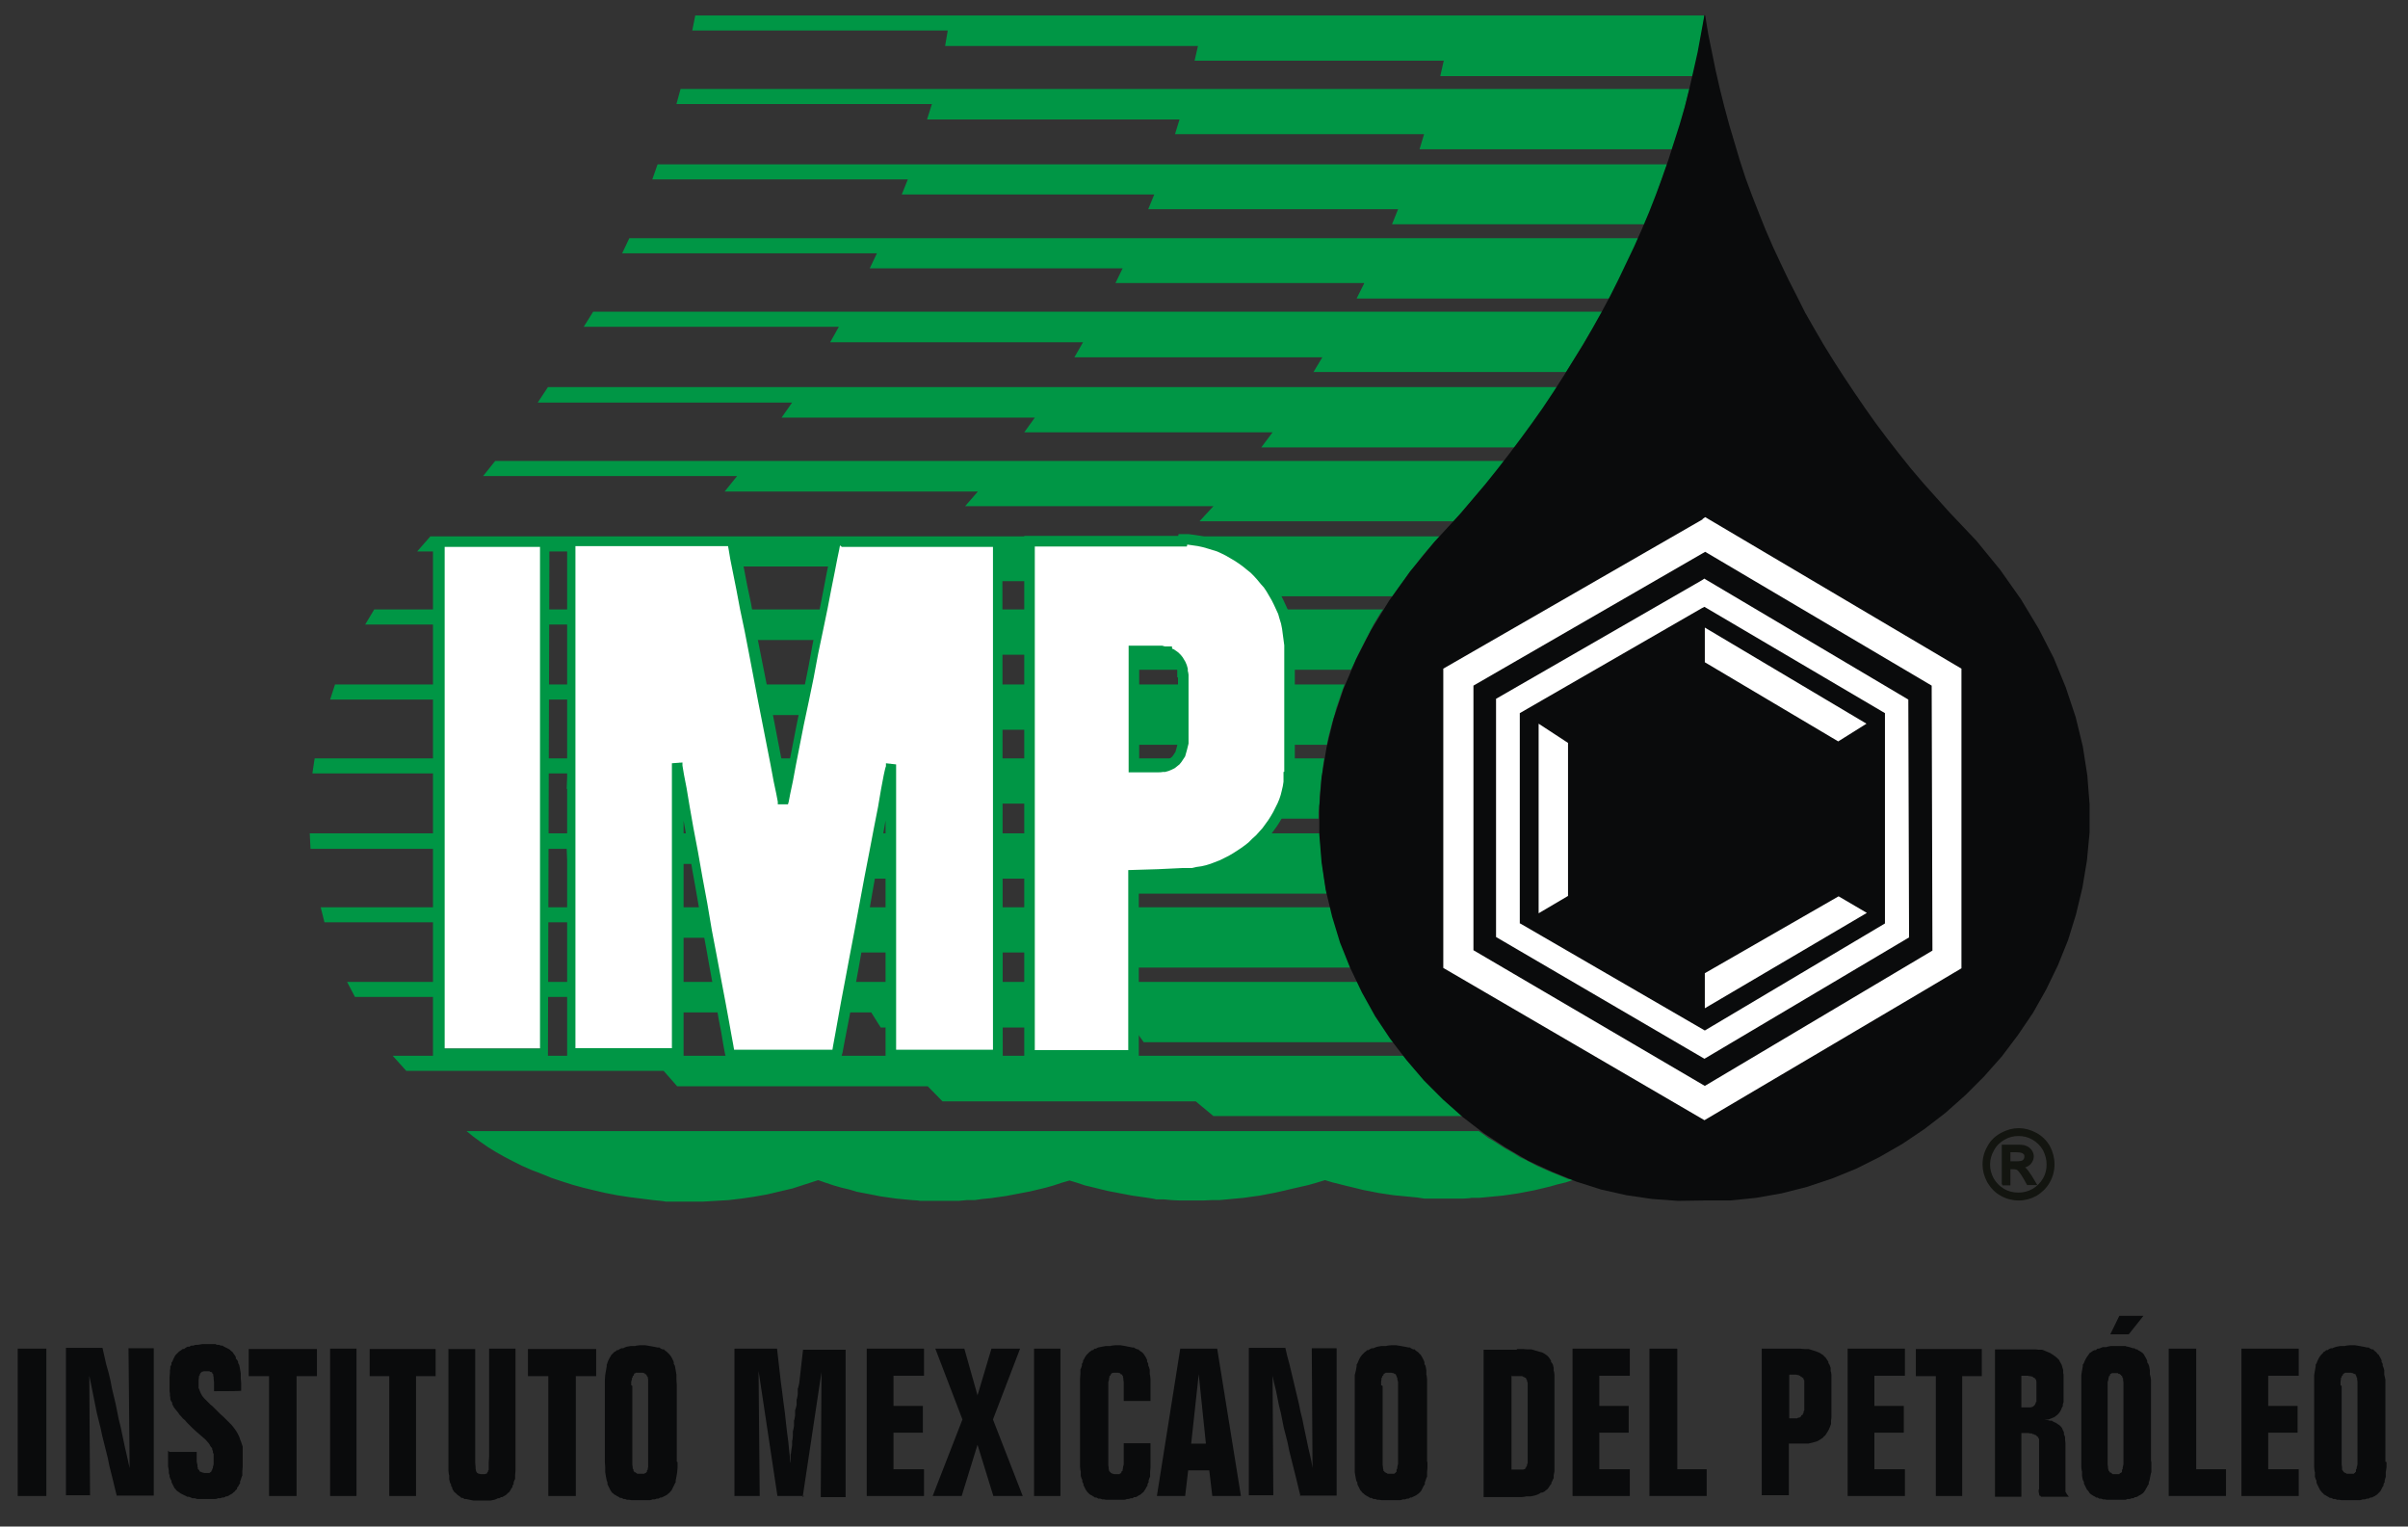 <?xml version="1.0" encoding="UTF-8"?>
<svg id="svg78" xmlns="http://www.w3.org/2000/svg" xmlns:svg="http://www.w3.org/2000/svg" xmlns:sodipodi="http://sodipodi.sourceforge.net/DTD/sodipodi-0.dtd" xmlns:inkscape="http://www.inkscape.org/namespaces/inkscape" version="1.1" viewBox="0 0 639 405">
  <rect x="0" y="0" width="639" height="405" fill="#333333" stroke="none"/>
  <!-- Generator: Adobe Illustrator 29.0.1, SVG Export Plug-In . SVG Version: 2.1.0 Build 192)  -->
  <defs>
    <style>
      .st0 {
        stroke: #009645;
        stroke-width: 2.8px;
      }

      .st0, .st1 {
        fill: #fff;
      }

      .st0, .st1, .st2, .st3, .st4 {
        fill-rule: evenodd;
      }

      .st2 {
        fill: #0a0b0c;
      }

      .st3 {
        fill: #009645;
      }

      .st4 {
        fill: #131510;
        stroke: #131510;
        stroke-width: .6px;
      }
    </style>
  </defs>
  <sodipodi:namedview id="namedview80" bordercolor="#000000" borderopacity="0.25" inkscape:deskcolor="#d1d1d1" inkscape:document-units="pt" inkscape:pagecheckerboard="0" inkscape:pageopacity="0.0" inkscape:showpageshadow="2" pagecolor="#ffffff"/>
  <path id="path2" class="st2" d="M474.5,389.9h0l-.2-.6h-.2v.6s.5,0,.5,0Z"/>
  <path id="path4" class="st2" d="M4.7,396.9h7.6v-39.1h-7.6v39.1Z"/>
  <path id="path6" class="st2" d="M31,396.9l-.5-2-.5-2.1-.5-2-.5-2-.4-2-.5-2-.5-2-.5-2-.4-1.9-.5-2-.5-2-.4-2-.4-2-.4-2-.4-2-.4-1.9.2,31.7h-6.4v-39.1h9.7l.5,2.2.5,2.2.6,2.1.5,2.1.4,2.1.5,2.1.5,2.1.4,2,.4,2,.5,2,.4,1.9.4,1.9.4,1.9.4,1.7.4,1.8.4,1.8-.3-31.8h6.7v39.1h-9.9Z"/>
  <path id="path8" class="st2" d="M45,385.2h7.2v.8c0,0,0,.4,0,.4v1.4c0,0,.2.9.2.9v.4s.1.3.1.3v.3c0,0,.2.2.2.2l.2.2v.2c0,0,.3.2.3.2h.2c0,0,.3.2.3.2h.2c0,0,.3.1.3.1h.9s.3,0,.3,0h.2c0,0,.2-.2.2-.2h.1c0,0,.2-.2.2-.2v-.2c.1,0,.2-.2.2-.2v-.2c0,0,.2-.3.2-.3v-.3c0,0,.2-.7.2-.7v-.8s0-1.1,0-1.1v-.9c-.1,0-.2-.4-.2-.4v-.4c-.1,0-.2-.4-.2-.4v-.3c0,0-.3-.3-.3-.3l-.2-.3-.2-.4-.3-.4-.7-.8-.9-.8-1.4-1.2-1.1-1-.9-.9-.7-.7-.5-.6-.6-.5-.4-.5-.4-.4-.5-.7-.4-.5-.4-.5-.3-.4-.2-.4-.2-.4v-.4c-.1,0-.3-.4-.3-.4l-.2-.4v-.5c0,0-.1-.5-.1-.5v-.6c0,0-.1-.6-.1-.6v-1.5s0-.9,0-.9v-1.3s.1-1.2.1-1.2v-.6c0,0,.1-.6.1-.6v-.5c.1,0,.3-.5.3-.5v-.5c.1,0,.3-.4.3-.4l.2-.5.2-.4.2-.4.2-.3.3-.3.3-.3.3-.3.3-.2.3-.2.4-.3h.4c0-.1.5-.4.5-.4l.4-.2h.5c0-.1.5-.3.5-.3h.5c0,0,.6-.2.6-.2h.6c0,0,1.2-.2,1.2-.2h1.3s1.1,0,1.1,0h1.1c0,.1.5.2.5.2h.5c0,.1.5.2.5.2h.4c0,.1.4.3.4.3l.4.2.4.2.4.2.3.2.3.3.4.3.2.3.2.3.3.4.2.4v.4c.1,0,.4.4.4.4l.2.4v.4c.1,0,.3.5.3.5l.2,1,.2,1.2v1.2c0,0,.1,1.3.1,1.3v.8s0,.6,0,.6v.6s0,.1,0,.1h0c0,.1-7.2.1-7.2.1v-2.4s-.1-.9-.1-.9v-.4s-.1-.4-.1-.4v-.3s-.1-.2-.1-.2l-.2-.2v-.2c-.1,0-.3-.1-.3-.1h-.2c0,0-.2-.2-.2-.2h-.2c0,0-.2,0-.2,0h-.3s-.3,0-.3,0h-.5c0,0-.3.1-.3.1h-.2c0,.1-.2.2-.2.2l-.2.2h0c0,0-.2.4-.2.4v.2c0,0-.2.2-.2.2v.3s-.1.7-.1.7v.8s0,.7,0,.7v.7c.1,0,.3.7.3.7l.3.7.4.7.5.6.6.6.7.7.4.4.4.3,1.1,1.1,1,1,1,.9.8.8.7.7.6.6.4.5.3.4.5.7.4.7.3.6.2.5.2.6.2.5.2.6.2.6v.4s0,.8,0,.8v.6s0,.6,0,.6v2.9s-.1,1.3-.1,1.3v1.1c-.1,0-.4,1.1-.4,1.1l-.2.5v.5c-.1,0-.3.4-.3.4l-.2.4-.3.3v.4c-.1,0-.4.3-.4.3l-.2.3-.3.2-.3.3-.3.2-.4.2-.3.2-.4.2h-.4c0,.1-.5.3-.5.3h-.5c0,.1-.5.2-.5.2h-.6c0,.1-.6.2-.6.2h-1.2c0,0-1.3,0-1.3,0h-2.4c0,0-.6-.2-.6-.2h-.6c0,0-.5-.2-.5-.2l-.5-.2h-.5c0-.1-.5-.3-.5-.3l-.4-.2-.4-.2-.4-.2-.4-.3-.3-.2-.4-.3-.2-.3-.3-.3-.2-.4-.2-.4-.2-.4-.2-.4v-.4c-.1,0-.3-.5-.3-.5l-.2-.5v-.5c-.1,0-.2-.5-.2-.5v-.6c0,0-.2-1.2-.2-1.2v-1.3s0-.4,0-.4v-1s0-.7,0-.7v-.4s0-.3,0-.3Z"/>
  <path id="path10" class="st2" d="M71.4,396.9v-31.8h-5.4v-7.2h18.1v7.2h-5.4v31.8h-7.3Z"/>
  <path id="path12" class="st2" d="M87.6,396.9h7v-39.1h-7v39.1Z"/>
  <path id="path14" class="st2" d="M103.3,396.9v-31.8h-5.2v-7.2h17.5v7.2h-5.2v31.8h-7.1Z"/>
  <path id="path16" class="st2" d="M119.1,357.9h7v30.1s.1,1.2.1,1.2v.4s.1.4.1.4v.2c0,0,.1.3.1.3h.1c0,.1.1.3.1.3h.2c0,.1.2.2.2.2h.2c0,0,.3.1.3.1h.2s.3,0,.3,0h.2s.2,0,.2,0h.3s.2-.1.2-.1h.2c0,0,.2-.2.2-.2v-.2c.1,0,.2-.1.2-.1v-.3c.1,0,.2-.3.2-.3v-.4s0-.5,0-.5v-1.1c0,0,.1-1.4.1-1.4v-28.7h7v32.4s-.1,1.2-.1,1.2v1c-.1,0-.4.9-.4.9v.5c-.1,0-.3.4-.3.4v.4c-.1,0-.3.3-.3.3l-.2.4-.2.3-.2.3-.3.2-.2.2-.3.3-.3.2-.4.2-.3.2h-.4c0,.1-.4.3-.4.3h-.4c0,.1-.9.4-.9.4l-1,.2h-1.1s-1.1,0-1.1,0h-2.4s-1-.2-1-.2l-.9-.2h-.5c0-.1-.4-.3-.4-.3h-.4c0-.1-.4-.4-.4-.4l-.3-.2-.3-.2-.3-.3-.2-.2-.3-.2-.2-.3-.2-.3-.2-.4v-.3c-.1,0-.3-.4-.3-.4v-.4c-.1,0-.3-.5-.3-.5l-.2-.9v-1c-.1,0-.2-1.2-.2-1.2v-32.4Z"/>
  <path id="path18" class="st2" d="M145.5,396.9v-31.8h-5.4v-7.2h18.1v7.2h-5.4v31.8h-7.3Z"/>
  <path id="path20" class="st2" d="M179.8,387.9v1.4s-.1,1.3-.1,1.3l-.2,1.2-.2,1v.5c-.1,0-.3.5-.3.5l-.2.4-.2.4-.2.4-.2.4-.3.3-.2.3-.3.2-.3.3-.3.2-.4.2-.4.2-.4.2h-.4c0,.1-.5.3-.5.3h-.5c0,.1-.5.2-.5.2h-.6c0,.1-.6.2-.6.2h-1.2c0,0-1.3,0-1.3,0h-2.5c0,0-.6-.1-.6-.1h-.6c0-.1-.5-.2-.5-.2h-.4c0-.1-.5-.3-.5-.3h-.4c0-.1-.4-.3-.4-.3l-.4-.2-.3-.2-.4-.2-.3-.3-.3-.2-.2-.3-.2-.3-.2-.4-.2-.4-.2-.4-.2-.4v-.5c0,0-.2-.5-.2-.5l-.2-1-.2-1.2v-1.3c0,0-.1-1.4-.1-1.4v-21.8s.1-1.3.1-1.3l.2-1.2.2-1.1v-.5c.1,0,.2-.5.2-.5l.2-.5.2-.4.2-.4.2-.3.2-.4.2-.2.3-.3.3-.3.4-.2.3-.3h.4c0-.1.4-.3.4-.3l.4-.2h.5c0-.1.9-.4.9-.4l1.1-.2h1.2c0-.1,1.3-.2,1.3-.2h1.3s1.2.2,1.2.2l1.1.2,1,.2h.5c0,.1.4.3.4.3l.4.2h.4c0,.1.4.4.4.4l.3.2.3.3.3.3.2.2.3.4.2.3.2.4.2.4.2.5v.5c.1,0,.3.5.3.5l.2,1.1.2,1.2v1.3c0,0,.1,1.4.1,1.4v20.4ZM167.8,367.7v20.9s.1.7.1.7v.3c0,0,.2.3.2.3v.3c0,0,.2.2.2.2v.2c.1,0,.3,0,.3,0l.2.2h.1c0,0,.2.2.2.2h.2s.3,0,.3,0h.9s.3,0,.3,0h.2c0,0,.2-.2.2-.2h.2c0-.1.2-.3.2-.3h.1c0-.1,0-.4,0-.4l.2-.2v-.3s.1-.4.1-.4v-.8c0,0,0-1.1,0-1.1v-21.4c0,0-.1-.4-.1-.4v-.2c0,0-.3-.3-.3-.3v-.2c0,0-.2-.2-.2-.2h-.2c0-.1-.2-.3-.2-.3h-.2c0,0-.2-.1-.2-.1h-.3c0,0-.2,0-.2,0h-.3s-.3,0-.3,0h-.3s-.3,0-.3,0h-.2s-.2.2-.2.2h-.2c0,.1-.1.3-.1.3v.2c-.1,0-.3.2-.3.2v.3c0,0-.2.2-.2.2v.3c0,0-.2.7-.2.7v.9Z"/>
  <path id="path22" class="st2" d="M213.4,396.9h-7.1l-5-33.2.3,33.2h-6.7v-39.1h11.3l1,8.8.3,2.2.4,3.2.4,3,.3,2.8.3,2.5.3,2.3.2,2.1.2,1.8v1.6c.1,0,.2-1.1.2-1.1v-1.1c.1,0,.2-1.2.2-1.2l.2-1.2v-1.2c.1,0,.2-1.3.2-1.3v-1.3c.1,0,.3-1.4.3-1.4v-1.4c.1,0,.3-1.4.3-1.4v-1.4c.1,0,.4-1.4.4-1.4v-1.4c.1,0,.3-1.4.3-1.4v-1.5c.1,0,.4-1.5.4-1.5l1-8.8h11.3v39.1h-6.6l.2-33.2-5,33.2Z"/>
  <path id="path24" class="st2" d="M245.2,357.9v7.1h-8.1v8h7.8v7.1h-7.8v9.7h8.1v7.1h-15.2v-39.1h15.2Z"/>
  <path id="path26" class="st2" d="M247.5,396.9l7.9-20.3-7.2-18.8h7.7l3.5,12.4,3.7-12.4h7.6l-7.2,18.8,7.9,20.3h-7.8l-4.2-13.6-4.2,13.6h-7.7Z"/>
  <path id="path28" class="st2" d="M274.4,396.9h7v-39.1h-7v39.1Z"/>
  <path id="path30" class="st2" d="M305.3,387.9v1.4s-.1,1.3-.1,1.3v1.2c-.1,0-.4,1-.4,1v.5c-.1,0-.3.5-.3.5v.4c-.1,0-.3.4-.3.4l-.2.4-.2.3-.2.3-.2.3-.3.2-.3.3-.3.2-.4.2-.3.2-.4.2h-.5c0,.1-.4.3-.4.3h-.5c0,.1-.6.2-.6.2h-.4c0,.1-.6.2-.6.2h-1.2c0,0-1.3,0-1.3,0h-2.4c0,0-.6-.1-.6-.1h-.5c0-.1-.5-.2-.5-.2h-.5c0-.1-.5-.3-.5-.3h-.4c0-.1-.4-.3-.4-.3l-.3-.2-.4-.2-.3-.2-.3-.3-.3-.3-.2-.3-.2-.3-.2-.4-.2-.4-.2-.4v-.4c-.1,0-.3-.5-.3-.5v-.5c-.1,0-.4-1-.4-1v-1.2c-.1,0-.2-1.3-.2-1.3v-1.4s0-20.5,0-20.5v-1.4s.1-1.3.1-1.3v-1.2c.1,0,.4-1,.4-1v-.5c.1,0,.3-.5.3-.5v-.4c.1,0,.3-.4.3-.4l.2-.4.2-.3.2-.3.2-.2.3-.3.3-.3.3-.2.4-.3h.3c0-.1.4-.4.4-.4h.4c0-.1.5-.3.5-.3l1-.2,1.1-.2h1.2c0-.1,1.3-.2,1.3-.2h1.3s1.2.2,1.2.2l1,.2,1,.2h.4c0,.1.5.3.5.3l.4.2h.3c0,.1.4.4.4.4l.3.2.3.2.3.3.2.3.2.3.2.3.2.4.2.4v.5c.1,0,.3.5.3.5v.5c.1,0,.4,1.1.4,1.1v1.2c.1,0,.2,1.3.2,1.3v1.4s0,4.4,0,4.4h-7.1v-5s-.1-.7-.1-.7v-.3c0,0-.1-.3-.1-.3v-.3c0,0-.2-.2-.2-.2v-.2c-.1,0-.3-.1-.3-.1h-.1c0-.1-.2-.3-.2-.3h-.2s-.2-.1-.2-.1h-.6s-.2,0-.2,0h-.6c0,0-.2.1-.2.1h-.2c0,0-.1.2-.1.2l-.2.2v.2c-.1,0-.3.2-.3.2v.3c0,0-.1.3-.1.3v.3c0,0-.2.7-.2.7v.8s0,20.4,0,20.4v.8s.1.7.1.7v.4c0,0,.1.2.1.2v.2c0,0,.2.3.2.3h.1c0,.1.2.3.2.3h.2c0,0,.1.2.1.2h.3c0,0,.2.1.2.1h.2s.3,0,.3,0h.6s.2,0,.2,0h.2c0-.1.2-.2.2-.2h.1c0-.1.2-.3.2-.3v-.2c.1,0,.3-.2.3-.2v-.3c0,0,.1-.3.1-.3v-.3c0,0,.2-.8.2-.8v-1s0-4.6,0-4.6h7.1v5Z"/>
  <path id="path32" class="st2" d="M307,396.9l6.2-39.1h9.8l6.3,39.1h-7.6l-.8-6.8h-5.6l-.8,6.8h-7.5ZM316.1,383h3.9l-1.9-18.4-2,18.4Z"/>
  <path id="path34" class="st2" d="M345.1,396.9l-.5-2-.5-2.1-.5-2-.5-2-.5-2-.5-2-.4-2-.5-2-.5-1.9-.4-2-.4-2-.5-2-.4-2-.4-2-.5-2-.4-1.9.2,31.7h-6.5v-39.1h9.7l.5,2.2.6,2.2.5,2.1.5,2.1.5,2.1.5,2.1.5,2.1.4,2,.5,2,.4,2,.4,1.9.4,1.9.4,1.9.4,1.7.4,1.8.3,1.8-.2-31.8h6.6v39.1h-9.9Z"/>
  <path id="path36" class="st2" d="M378.8,387.9v1.4s-.1,1.3-.1,1.3v1.2c-.1,0-.4,1-.4,1l-.2.5v.5c0,0-.3.4-.3.4l-.2.4-.2.4-.2.4-.2.3-.3.3-.2.2-.4.3-.3.2-.4.2-.4.2-.4.2h-.4c0,.1-.4.3-.4.3h-.5c0,.1-.5.2-.5.2h-.6c0,.1-.6.2-.6.2h-1.2c0,0-1.3,0-1.3,0h-2.6c0,0-.5-.1-.5-.1h-.6c0-.1-.5-.2-.5-.2h-.5c0-.1-.5-.3-.5-.3h-.4c0-.1-.4-.3-.4-.3l-.4-.2-.3-.2-.3-.2-.3-.3-.3-.2-.2-.3-.3-.3-.2-.4-.2-.4-.2-.4-.2-.4v-.5c-.1,0-.3-.5-.3-.5l-.2-1-.2-1.2v-1.3c0,0,0-1.4,0-1.4v-23.1c0,0,.3-1.2.3-1.2l.2-1.1v-.5c.1,0,.3-.5.3-.5l.2-.5.2-.4.2-.4.2-.3.3-.4.2-.2.3-.3.3-.3.3-.2.3-.3h.4c0-.1.4-.3.4-.3l.4-.2h.5c0-.1,1-.4,1-.4l1.1-.2h1.3c0-.1,1.3-.2,1.3-.2h1.3s1.2.2,1.2.2l1.1.2,1,.2h.4c0,.1.4.3.4.3l.4.2h.4c0,.1.4.4.4.4l.3.2.4.3.2.3.3.2.2.4.2.3.2.4.2.4.2.5v.5c0,0,.3.5.3.5l.2,1.1v1.2c.1,0,.2,1.3.2,1.3v1.4s0,20.4,0,20.4ZM366.9,367.7v20.9s.1.7.1.7v.3s.1.3.1.3v.3c0,0,.3.2.3.2v.2c0,0,.2,0,.2,0l.2.2h.2c0,0,.2.2.2.2h.2s.3,0,.3,0h.8s.3,0,.3,0h.2c0,0,.2-.2.2-.2h.1c0-.1.2-.3.2-.3h.1c0-.1,0-.4,0-.4v-.2c0,0,.2-.3.2-.3v-.4c0,0,.2-.8.2-.8v-1.1s0-19.7,0-19.7v-1s-.2-.7-.2-.7v-.4c0,0-.2-.2-.2-.2v-.3c0,0-.2-.2-.2-.2v-.2c-.1,0-.3-.1-.3-.1h-.1c0-.1-.2-.2-.2-.2h-.2s-.3-.1-.3-.1h-.6s-.3,0-.3,0h-.3s-.2,0-.2,0h-.2s-.2.2-.2.2h-.2c0,.1-.2.3-.2.3v.2c0,0-.3.2-.3.2v.3c0,0-.2.2-.2.2v.3s-.1.7-.1.7v.9Z"/>
  <path id="path38" class="st2" d="M402.7,357.9h1.3s1.3.1,1.3.1h1.1c0,0,1,.3,1,.3l1,.3.8.2.4.2.3.2.3.2.3.2.3.3.2.2.2.3.2.3.2.3v.4c.1,0,.3.3.3.3l.2.4.2.8v.8c.1,0,.2,1,.2,1v1c0,0,0,23.6,0,23.6v1.1c0,0-.2,1-.2,1v.8c-.1,0-.4.8-.4.8l-.2.3v.4c-.1,0-.3.3-.3.3l-.2.3-.2.3-.2.3-.3.3-.3.2-.2.2-.3.2-.4.2h-.4c0,.1-.8.5-.8.5l-.9.3-1,.2h-1.2c0,.1-1.3.2-1.3.2h-10v-39.1h8.7ZM401.1,364.9v25h.6s.7,0,.7,0h.5s.2,0,.2,0h.6s.2,0,.2,0h.3s.2-.1.2-.1h.2c0,0,.2-.2.2-.2v-.2c.1,0,.2-.1.2-.1v-.2c.1,0,.2-.2.2-.2v-.2c0,0,.2-.6.2-.6v-.7s0-19.8,0-19.8v-.7s-.2-.6-.2-.6v-.2c0,0-.2-.2-.2-.2v-.2c0,0-.2-.2-.2-.2h-.2c0,0-.2-.2-.2-.2h-.2c0-.1-.3-.2-.3-.2h-.6s-.7,0-.7,0h-1s-.3,0-.3,0h-.3Z"/>
  <path id="path40" class="st2" d="M432.5,357.9v7.1h-8.1v8h7.8v7.1h-7.8v9.7h8.1v7.1h-15.2v-39.1h15.2Z"/>
  <path id="path42" class="st2" d="M445.1,357.9v31.9h7.8v7.1h-15.2v-39.1h7.3Z"/>
  <path id="path44" class="st2" d="M467.5,396.9v-39.1h10.1s1.2.1,1.2.1h1.1c0,0,1,.3,1,.3l.9.3.8.3.4.2.3.2.3.2.3.2.2.3.3.2.2.3.2.3.2.3.2.3v.4c.1,0,.3.4.3.4l.3.8v.9c.1,0,.2,1,.2,1v1.1s0,9.2,0,9.2v.9s-.1,1-.1,1v.8c0,0-.3.8-.3.8l-.3.7-.4.7-.2.3-.2.3-.2.3-.3.2-.2.3-.3.2-.3.2-.3.2-.7.4-.7.2-.8.2-.8.2h-.9c0,0-1.1,0-1.1,0h-3.2v13.7h-7.2ZM474.8,364.8v11.5h.2s.2,0,.2,0h1.7s.3-.2.3-.2h.3c0,0,.3-.2.3-.2l.2-.2v-.2c.1,0,.4-.2.4-.2v-.2c.1,0,.2-.3.2-.3v-.3c0,0,.2-.3.2-.3v-.4s0-.4,0-.4v-6.6s0-.3,0-.3v-.3c0,0-.2-.2-.2-.2v-.3c0,0-.3-.2-.3-.2l-.2-.2h-.2c0-.1-.2-.3-.2-.3h-.2c0-.1-.3-.2-.3-.2h-.2s-.4-.1-.4-.1h-.7s-.4,0-.4,0h-.2s-.2,0-.2,0h-.2Z"/>
  <path id="path46" class="st2" d="M505.5,357.9v7.1h-8.1v8h7.8v7.1h-7.8v9.7h8.1v7.1h-15.2v-39.1h15.2Z"/>
  <path id="path48" class="st2" d="M513.7,396.9v-31.8h-5.3v-7.2h17.5v7.2h-5.2v31.8h-7.1Z"/>
  <path id="path50" class="st2" d="M541.1,395.1v-12.7s0-.3,0-.3v-.3c0,0-.2-.3-.2-.3v-.2c-.1,0-.3-.2-.3-.2l-.2-.2-.2-.2h-.2c0,0-.3-.2-.3-.2h-.3c0-.1-.3-.2-.3-.2h-.4c0,0-.4-.1-.4-.1h-.9s-.4,0-.4,0h-.6v16.9h-7v-39.1h10.7s.9.1.9.1h.9c0,0,.8.3.8.3l.7.3.7.3.6.4.6.4.6.5.5.5.3.6.4.7.2.7.2.7v.8c.1,0,.1.7.1.7v7c0,0-.2.6-.2.6v.5c-.1,0-.3.5-.3.5l-.2.5-.3.5-.3.4-.4.4-.4.3-.4.3-.5.2-.5.2-.5.2h-.5s-.6.1-.6.1h.7c0,0,.7.2.7.2h.6c0,.1.6.4.6.4l.5.2.4.3.5.3.4.4.3.4.2.5.3.6v.6c.1,0,.3.7.3.7v.7c0,0,.1.8.1.8v.8s0,11.7,0,11.7v.5c.1,0,.3.5.3.5l.3.4.3.4h-7.4c0,0-.2-.3-.2-.3h-.2c0-.1-.1-.4-.1-.4v-.2c0,0-.1-.3-.1-.3v-.3s0-.4,0-.4ZM536.4,373.4h.7s.4,0,.4,0h.7s.3,0,.3,0h.3s.3-.1.3-.1h.2c0,0,.3-.2.3-.2l.2-.2.2-.2h0c0-.1.2-.4.2-.4v-.2c0,0,.2-.2.2-.2v-.4s0-.3,0-.3v-.4s0-3.5,0-3.5v-.3s0-.3,0-.3v-.2s-.1-.3-.1-.3v-.2c0,0-.3-.2-.3-.2v-.2c-.1,0-.3-.1-.3-.1h-.1c0-.1-.3-.3-.3-.3h-.2s-.3-.1-.3-.1h-.3c0,0-.3-.1-.3-.1h-.3s-.4,0-.4,0h-.9s-.2,0-.2,0v8.7Z"/>
  <path id="path52" class="st2" d="M570.9,387.9v2.7c-.1,0-.3,1.2-.3,1.2l-.2,1-.2.5v.5c-.1,0-.3.4-.3.4l-.2.4-.2.3-.2.4-.2.3-.2.3-.3.3-.3.2-.3.2-.4.2-.3.2-.4.2h-.4c0,.1-.4.3-.4.3h-.5c0,.1-.5.2-.5.2h-.6c0,.1-.5.2-.5.2h-1.2c0,0-1.3,0-1.3,0h-2.5c0,0-.5-.1-.5-.1h-.5c0-.1-.5-.2-.5-.2h-.5c0-.1-.4-.3-.4-.3h-.4c0-.1-.4-.3-.4-.3l-.4-.2-.3-.2-.3-.2-.3-.3-.2-.3-.2-.3-.3-.3-.2-.4-.2-.4-.2-.4-.2-.4v-.5c-.1,0-.3-.5-.3-.5l-.2-1v-1.2c-.1,0-.2-1.2-.2-1.2v-24.4c0,0,.2-1.2.2-1.2l.2-1.1v-.5c.1,0,.3-.4.3-.4l.2-.5.2-.4.2-.4.2-.3.3-.4.2-.3.2-.3.3-.2.3-.2.3-.2.4-.2h.4c0-.1.4-.4.4-.4h.4c0,0,1-.4,1-.4h1c0-.1,1.2-.3,1.2-.3h1.3s1.3,0,1.3,0h1.2c0,.1,1.1.3,1.1.3l.9.3h.4c0,0,.4.3.4.3h.4c0,.1.3.3.3.3l.4.2.3.2.3.2.3.3.2.3.2.4.2.3.2.4.2.4v.5c.1,0,.3.4.3.4l.2.5.2,1.1v1.2c.1,0,.3,1.3.3,1.3v21.6ZM562.4,349.1h6.4l-3.9,4.9h-4.9l2.4-4.9ZM559.3,367.8v20.8s.1.7.1.7v.3s.1.3.1.3v.2c0,0,.3.3.3.3v.2c.1,0,.2.1.2.1h.2c0,.1.2.2.2.2l.2.2h.2s.2,0,.2,0h.9s.2,0,.2,0h.3c0,0,.2-.3.2-.3h.2c0,0,.2-.2.2-.2h.1c0-.1,0-.4,0-.4v-.2c0,0,.2-.3.2-.3v-.4c0,0,.2-.8.2-.8v-1.1s0-19.6,0-19.6v-1s-.1-.7-.1-.7v-.4c0,0-.2-.2-.2-.2v-.3c0,0-.2-.2-.2-.2h-.1c0-.1-.1-.3-.1-.3h-.2c0-.1-.1-.2-.1-.2h-.3c0,0-.2-.2-.2-.2h-.6s-.3,0-.3,0h-.3s-.2,0-.2,0h-.2c0,0-.2.2-.2.2h-.2c0,.1-.1.3-.1.3v.2c-.1,0-.3.2-.3.2v.3s-.1.2-.1.2v.3c0,0-.2.7-.2.7v.9Z"/>
  <path id="path54" class="st2" d="M582.8,357.9v31.9h7.9v7.1h-15.2v-39.1h7.3Z"/>
  <path id="path56" class="st2" d="M610,357.9v7.1h-8.1v8h7.8v7.1h-7.8v9.7h8.1v7.1h-15.2v-39.1h15.2Z"/>
  <path id="path58" class="st2" d="M633.3,387.9v1.4l-.2,1.3v1.2c0,0-.3,1-.3,1v.5c-.1,0-.3.5-.3.5v.4c-.1,0-.3.4-.3.4l-.2.4-.2.4-.2.3-.3.3-.2.2-.3.3-.3.2-.3.2-.4.2-.4.2h-.4c0,.1-.5.3-.5.3h-.5c0,.1-.5.2-.5.2h-.6c0,.1-.6.2-.6.2h-1.2c0,0-1.3,0-1.3,0h-2.5c0,0-.6-.1-.6-.1h-.6c0-.1-.5-.2-.5-.2h-.5c0-.1-.5-.3-.5-.3h-.4c0-.1-.4-.3-.4-.3l-.4-.2-.3-.2-.4-.2-.2-.3-.3-.2-.2-.3-.3-.3-.2-.4-.2-.4-.2-.4-.2-.4-.2-.5v-.5c-.1,0-.4-1-.4-1v-1.2c-.1,0-.2-1.3-.2-1.3v-24.5c0,0,.2-1.2.2-1.2l.2-1.1v-.5c.1,0,.3-.5.3-.5l.2-.5.2-.4.2-.4.2-.3.3-.4.2-.2.3-.3.2-.3.4-.2.3-.3h.4c0-.1.4-.3.4-.3l.4-.2h.5c0-.1,1-.4,1-.4l1.1-.2h1.2c0-.1,1.3-.2,1.3-.2h1.3s1.2.2,1.2.2l1.1.2.9.2h.5c0,.1.4.3.4.3l.4.2h.4c0,.1.3.4.3.4l.3.2.3.3.2.3.3.2.2.4.2.3.2.4.2.4v.5c.1,0,.3.5.3.5v.5c.1,0,.4,1.1.4,1.1v1.2c0,0,.3,1.3.3,1.3v21.8ZM621.4,367.7v20.9s.1.7.1.7v.6c0,0,.2.3.2.3l.2.2v.2c0,0,.2,0,.2,0l.2.2h.2c0,0,.2.2.2.2h.2s.3,0,.3,0h.8s.3,0,.3,0h.3c0,0,.2-.2.2-.2h.1c0-.1.2-.3.2-.3h.1c0-.1,0-.4,0-.4v-.2c0,0,.2-.3.2-.3v-.4c.1,0,.2-.8.2-.8v-1.1s0-19.7,0-19.7v-1s-.1-.7-.1-.7v-.4c-.1,0-.2-.2-.2-.2v-.3c0,0-.2-.2-.2-.2v-.2c-.1,0-.3-.1-.3-.1h-.2c0-.1-.2-.2-.2-.2h-.2s-.3-.1-.3-.1h-.6s-.3,0-.3,0h-.3s-.2,0-.2,0h-.2s-.2.2-.2.2h-.2c0,.1-.2.3-.2.3v.2c0,0-.3.2-.3.2v.3c0,0-.2.2-.2.2v.3s-.1.7-.1.7v.9Z"/>
  <path id="path60" class="st3" d="M402,118.7h-67.3l3-4h-65.9l2.8-3.9h-67.2l2.8-4h-67.5l2.7-4.1h267.9c-3.8,5.7-7,10.8-11.2,16ZM383.2,16.1h-66.2l.9-3.9h-67.1l.7-4.1h-67.8l.8-4h267.8l-.3,2.1-.3,2.1-.4,2-.3,2-.4,2-.4,2-.5,2-.5,1.9h-67l.9-4ZM385.5,138.3h-67.2l3.7-4h-65.9l3.4-3.9h-67.2l3.3-4.1h-67.4l3.2-4h267.7l-.5.8-.6.8-.7,1-.8,1-1.8,2.1-9,10.4ZM358.5,177.7h-67l1.8-4h-66.1l2.1-3.9h-67.3l2.4-4.1h-67.5l2.4-4h267.7l-.7,1-.6,1-.6,1-.6,1-1,2-1.1,2-1,2-1,2-.9,2-1,2ZM349.9,217.2h-66.6v-4c0,0-66.4,0-66.4,0l.3-3.9h-66.8l.2-4.1h-67.7l.6-4h267.9l-.3,2-.2,2-.3,2-.2,2-.2,2.1v2c-.1,0-.3,2.1-.3,2.1v1.9ZM378,35.6h-66.2l1.2-3.9h-67l1.3-4.1h-67.8l1.1-4h267.7l-.5,2-.5,2-.5,2-.5,2-.6,2-.6,2-.7,2-.7,2h-67l1.2-4ZM369.4,158.2h-67.2l3-4h-66.2l3.2-3.9h-67.2l3.1-4h-67.4l3.5-4h267.8l-1.6,1.8-1.6,1.8-1.6,1.9-1.5,2-1.6,2-1.5,2.1-1.6,2.2-1.6,2.3ZM352.1,197.6h-67l1.1-4h-66.3l1-3.9h-67.1l1.4-4.1h-67.6l1.3-4h267.9l-.8,2.2-.7,2.1-.7,2-.5,2-.6,1.9-.5,1.9-.5,1.9-.4,2.1ZM370.2,276.5h-66.7l-2.8-3.9h-67l-2.5-4h-66.3l-2.5-4.1h-68.2l-2.1-4h268.1l1.1,2.2,1.1,2.1,1.2,2.1,1.3,2.1,1.3,2,1.3,2,1.3,1.9,1.4,1.7ZM388.5,296.1h-66.5l-4.7-3.9h-67.2l-3.9-4h-66.5l-3.6-4.1h-68.3l-3.6-4h268.3l1.5,1.9,1.7,2,1.8,2,1.9,2,2.1,2.1,2.2,2,2.2,2.1,2.4,2ZM370.9,55.5h-66.2l1.6-3.9h-67l1.6-4h-67.8l1.4-4h267.9l-.8,2.1-1.4,4.1-.7,2-.7,2-.8,2-.8,1.9-.8,1.8h-67l1.6-4ZM350.2,221.1c.4,5.7.9,11.2,1.9,16h-66.8l-.7-4h-66.5l-.6-3.9h-66.9l-.2-4h-68l-.2-4.1h267.9ZM358.4,256.7h-66.7l-1.4-4h-66.7l-1.5-3.9h-66.7l-1.3-4.1h-68l-1-4h268l.5,2.1.6,2.1.6,2,.7,2,.7,2,.7,2,.7,2,.8,2ZM348.5,98.8l2.4-4h-65.8l2.3-4h-67.1l2.3-4.1h-67.7l2.5-4h267.8c-3.4,5.9-6.3,10.9-9.6,16h-67.1ZM362,75.1h-66l1.9-3.9h-67.1l1.9-4h-67.6l1.9-4h267.7l-.8,2-.4,1-.4,1-.8,2-1,2-1,2-1.1,2-1.1,2-1.1,2h-67l2-4ZM417.6,313l-2.1.7-2.1.5-2.1.6-2.1.5-2.1.5-2.1.4-2.1.4-2,.3-2.1.3-2.1.2-2.1.2-2.1.2h-2.1c0,.1-2.1.2-2.1.2h-2s-2,0-2,0h-2.1s-2.1,0-2.1,0h-2.1c0,0-2-.3-2-.3l-2.1-.2-2-.2-2.1-.2-2-.3-2-.3-2-.4-2.1-.4-2-.5-2.1-.5-2-.5-2-.5-2-.6-2.3.7-2.1.6-2.2.5-2.2.5-2.1.5-2.2.5-2.1.4-2.1.4-2.2.3-2.1.3-2.2.2-2.1.2-2.2.2h-2.1c0,0-2.1.1-2.1.1h-6.3s-2.1-.1-2.1-.1l-2.1-.2h-2.1c0-.1-2.1-.4-2.1-.4l-2.1-.3-2.1-.3-2.1-.4-2.1-.4-2.1-.4-2.1-.5-2-.5-2.1-.5-2.1-.7-2-.6-2.1.6-2.1.7-2.1.6-2.1.5-2.1.5-2.1.4-2.1.4-2.1.4-2.1.3-2.1.3-2.1.2-2.1.3h-2.1c0,0-2.1.2-2.1.2h-2s-2.1,0-2.1,0h-2.1s-2.1,0-2.1,0h-2c0-.1-2.1-.2-2.1-.2l-2.1-.2-2.1-.2-2.1-.3-2.1-.3-2-.4-2.1-.4-2.1-.4-2-.6-2.1-.5-2.1-.6-2.1-.7-2-.7-3.4,1.1-3.4,1.1-3.4.8-3.4.8-3.4.6-3.4.5-3.4.4-3.4.2-3.4.2h-9.9c0-.1-3.3-.4-3.3-.4l-3.2-.4-3.2-.4-3.2-.5-3.1-.6-3-.7-2.9-.7-2.9-.8-2.8-.9-2.7-.9-2.7-1.1-2.6-1-2.5-1.1-2.4-1.2-2.3-1.2-2.3-1.3-2.1-1.3-2-1.4-1.9-1.4-1.7-1.4h268.6l1.3.9,1.2.9,1.4.8,1.4.9,1.4.9,1.4.8,1.4.8,1.4.9,1.5.7,1.5.8,1.5.8,1.6.7,1.6.7,1.7.7,1.7.7,1.7.7Z"/>
  <path id="path62" class="st2" d="M452.5,4.1l.8,4.9,1,4.9,1,4.9,1.1,4.8,1.2,4.8,1.3,4.8,1.4,4.7,1.4,4.7,1.5,4.6,1.7,4.6,1.8,4.6,1.8,4.5,1.9,4.4,2.1,4.5,2.1,4.4,2.2,4.3,2.2,4.4,2.4,4.2,2.5,4.3,2.6,4.2,2.7,4.2,2.8,4.2,2.8,4.1,2.9,4.1,3,4,3.1,4,3.2,4,3.4,4,3.4,3.8,3.5,3.9,3.6,3.8,3.6,3.8,6.3,7.7,5.5,7.8,4.7,7.8,4,7.8,3.2,7.8,2.6,7.8,1.9,7.8,1.2,7.7.6,7.6v7.6l-.7,7.4-1.2,7.2-1.7,7.1-2.1,6.8-2.7,6.7-3.1,6.4-3.5,6.2-4,5.9-4.3,5.7-4.7,5.3-5,5-5.3,4.7-5.6,4.3-5.8,3.9-6.1,3.5-6.2,3.1-6.4,2.6-6.6,2.2-6.7,1.7-6.8,1.2-6.9.7h-6.9c0,0-6.9.1-6.9.1l-6.9-.5-6.8-1-6.7-1.5-6.6-2.1-6.4-2.6-6.3-2.9-6-3.5-5.8-3.8-5.6-4.3-5.3-4.7-5-5-4.7-5.5-4.3-5.6-4-6-3.5-6.3-3.1-6.5-2.7-6.7-2.1-6.9-1.7-7.1-1.1-7.3-.6-7.4v-7.6l.6-7.6,1.3-7.8,1.9-7.8,2.6-7.8,3.3-7.8,4-7.8,4.8-7.8,5.6-7.8,6.4-7.8,3.5-3.8,3.5-3.8,3.3-3.9,3.3-3.9,3.2-4,3.1-4,3-4,3-4.1,2.9-4.1,2.8-4.2,2.7-4.2,2.6-4.2,2.6-4.2,2.5-4.3,2.4-4.3,2.3-4.3,2.2-4.4,2.1-4.4,2.1-4.4,2-4.5,1.9-4.5,1.8-4.6,1.7-4.6,1.6-4.6,1.5-4.7,1.5-4.7,1.4-4.8,1.2-4.8,1.1-4.8,1.1-4.9.9-4.9.9-4.9Z"/>
  <path id="path64" class="st1" d="M451.8,137.7l.7-.5,68,40.2v79.5c.1,0-68.2,40.3-68.2,40.3l-69.3-40.4v-79.4s68.8-39.6,68.8-39.6ZM391,252.1l61.4,36,60.4-35.9-.2-70.3-60.1-35.5-.7.4-60.8,35.1v70.2ZM452.4,153.6l54,32,.2,63.1-54.3,32.2-55.3-32.3v-63.2l54.7-31.5.6-.4ZM403.4,245l49,28.4,47.8-28.4v-55.8s-47.9-28.2-47.9-28.2l-.6.3-48.4,27.9v55.8ZM452.4,175.7v-9.2s42.9,25.5,42.9,25.5l-7.5,4.7-35.4-21ZM408.3,192l7.8,5.1v40.6s-7.8,4.6-7.8,4.6v-50.2ZM495.4,242.2l-43,25.3v-9.3s35.5-20.4,35.5-20.4l7.5,4.4Z"/>
  <path id="path66" class="st1" d="M144.2,143.6l-.5,134.6h-27.6v-134.6h28Z"/>
  <path id="path68" class="st3" d="M144.6,142.5h-29.7v138.3h30.5l.4-138.3h-1.3ZM143.3,145.1v6.3s0,6.7,0,6.7v8.5s0,10,0,10v35.1s0,12.1,0,12.1v11.8s0,11.1,0,11.1v10s0,8.5,0,8.5v6.6s0,4.5,0,4.5v1.9h-25.3v-133.1h25.7Z"/>
  <path id="path70" class="st1" d="M194.9,143.8l13.4,68.9,13.9-69,42,.3v134.7c.1,0-28,0-28,0l.2-76.2-14.2,76.2h-28.1c0,0-13.9-76.5-13.9-76.5v76.3c.1,0-27.9,0-27.9,0v-134.6h42.6Z"/>
  <path id="path72" class="st3" d="M221.1,143.5v.6c-.1,0-.5,1.7-.5,1.7l-.5,2.7-.7,3.4-.8,4.2-.9,4.6-1,5.1-1.1,5.3-1,5.5-1.1,5.5-1.1,5.3-1,4.9-.9,4.6-.8,4.1-.7,3.3-.5,2.5-.5-2.5-.7-3.3-.8-4.1-.9-4.7-1-5.1-1.1-5.3-1.1-5.5-1.1-5.6-1.1-5.4-.9-5.2-1-4.7-.8-4.2-.7-3.5-.6-2.7-.3-1.8v-.6h-45.4v138.5h30.9v-10.8s0-4.2,0-4.2v-19.9s0-5.3,0-5.3v-15s0-4.3,0-4.3v-3.9l.7,3.9.8,4.3.8,4.8.9,5,.9,5.2.9,5.3,1,5.3.9,5.1.9,4.9.8,4.6.7,4.2.7,3.6.5,3,.4,2.2.3,1.4v.6c0,0,30.6,0,30.6,0v-.5c0,0,.4-1.4.4-1.4l.4-2.2.6-3.1.7-3.6.8-4.2.9-4.6.9-4.9.9-5.1,1-5.3,1-5.3.9-5.2.9-5,.9-4.8.8-4.3.7-3.9v13s0,5.1,0,5.1v10.5s0,5.3,0,5.3v10.1s0,4.6,0,4.6v10.9s0,2.2,0,2.2v2h31.1c0,0-.1-138.5-.1-138.5l-44.7-.3-.2,1ZM223.4,145.1h4.3s2.5,0,2.5,0h9.6s3.5,0,3.5,0h3.5s3.5,0,3.5,0h3.2s2.9,0,2.9,0h2.6s2.1,0,2.1,0h2.4v54.5s0,12.2,0,12.2v24s0,11.1,0,11.1v29.7s0,1.9,0,1.9h-1.7s-2.9,0-2.9,0h-21.1v-12.9s0-5.8,0-5.8v-13.1s0-7,0-7v-6.9s0-6.7,0-6.7v-6.3s0-5.6,0-5.6v-8.3s0-2.3,0-2.3v-.8l-2.7-.3v.8c-.1,0-.6,2.4-.6,2.4l-.7,3.7-.8,4.7-1.1,5.6-1.2,6.3-1.3,6.7-1.3,7-1.3,7-1.3,6.8-1.2,6.4-1.1,5.8-.9,5-.7,3.9-.5,2.7-.2,1.2h-8.6s-4.5,0-4.5,0h-11.4s-1.6,0-1.6,0l-.2-1.2-.5-2.7-.7-3.9-.9-4.9-1.1-5.8-1.2-6.4-1.3-6.8-1.2-7.1-1.3-7-1.2-6.8-1.2-6.3-1-5.7-.8-4.8-.7-3.6-.4-2.4v-.8c0,0-2.8.2-2.8.2v11.5s0,5.5,0,5.5v19.8s0,7,0,7v13.1s0,5.7,0,5.7v13h-25.6v-133.2h40.5l.2,1.1.4,2.4.7,3.5.9,4.5,1,5.3,1.2,5.7,1.2,6.2,1.2,6.3,1.2,6.3,1.2,6.1,1.1,5.6,1,5.1.8,4.3.7,3.3.4,2.1v.7h2.7l.2-.7.4-2.1.7-3.3.8-4.3,1-5.1,1.1-5.6,1.3-6.1,1.3-6.3,1.2-6.4,1.3-6.2,1.2-5.8,1-5.2.9-4.5.7-3.6.5-2.4.2-1.1Z"/>
  <path id="path74" class="st0" d="M313.8,143.6h-13.1s-27.5,0-27.5,0v136.4h27.6v-47.8s6.6-.2,6.6-.2l6.3-.3h2.7c0,0,1.3-.3,1.3-.3l1.4-.2,1.3-.3,1.3-.4,1.3-.5,1.3-.5,1.2-.6,1.2-.6,1.2-.7,1.1-.7,1.2-.8,1.1-.8,1-.8,1-1,1-.9.9-1,.9-1,.8-1.1.8-1.1.7-1.1.7-1.2.6-1.2.6-1.2.5-1.2.4-1.2.3-1.2.3-1.3.2-1.3v-1.3c.1,0,.2-1.2.2-1.2v-33.9s-.2-1.5-.2-1.5l-.2-1.5-.2-1.5-.3-1.5-.4-1.3-.4-1.4-.6-1.3-.6-1.3-.6-1.2-.7-1.2-.7-1.2-.8-1.2-.9-1-.9-1.1-.9-1-1-1-1-.8-1.1-.9-1.1-.8-1.2-.8-1.2-.7-1.2-.7-1.2-.6-1.3-.6-1.3-.4-1.3-.4-1.4-.4-1.4-.3-1.4-.2-1.4-.2h-1.4ZM314,195.3v1.8c0,0-.2.8-.2.8l-.2.8-.2.7-.2.7-.4.6-.4.6-.4.5-.5.4-.5.4-.6.3-.7.3-.7.2h-.7c0,.1-.8.1-.8.1h-6.6v-30.8h7.3s.7.2.7.2h.7c0,.1.6.4.6.4l.6.2.6.4.4.3.5.5.4.5.3.5.3.5.3.7.2.7v.7c.1,0,.2.8.2.8v16.4Z"/>
  <path id="path76" class="st4" d="M535.6,299.6c1.6,0,3.1.4,4.6,1.2,1.5.8,2.7,2,3.5,3.4.8,1.5,1.2,3.1,1.2,4.7s-.4,3.2-1.2,4.6c-.8,1.5-2,2.6-3.4,3.5-1.5.8-3,1.2-4.6,1.2s-3.2-.4-4.6-1.2c-1.5-.8-2.6-2-3.5-3.5-.8-1.5-1.2-3-1.2-4.6s.4-3.2,1.3-4.7c.8-1.5,2-2.6,3.5-3.4,1.5-.8,3-1.2,4.6-1.2h0ZM535.6,301.1c-1.3,0-2.6.3-3.8,1-1.2.7-2.2,1.6-2.9,2.9-.7,1.2-1.1,2.5-1.1,3.9s.3,2.6,1,3.9c.7,1.2,1.7,2.2,2.9,2.9,1.2.7,2.5,1,3.9,1s2.6-.3,3.9-1c1.2-.7,2.2-1.7,2.9-2.9.7-1.2,1-2.5,1-3.9s-.4-2.7-1-3.9c-.7-1.2-1.7-2.2-2.9-2.9-1.2-.7-2.5-1-3.8-1ZM531.5,314v-10h3.5c1.2,0,2,0,2.6.3.5.2.9.5,1.3,1,.3.5.5.9.5,1.5s-.3,1.4-.8,1.9c-.5.5-1.2.8-2.1.9.4.1.6.3.9.5.4.4.9,1.1,1.5,2l1.2,2h-2l-.9-1.6c-.7-1.2-1.3-2-1.7-2.3-.3-.2-.7-.3-1.3-.3h-1v4.3h-1.6ZM533.1,308.4h2c.9,0,1.6-.1,1.9-.4.3-.3.5-.6.5-1.1s0-.6-.2-.8c-.2-.2-.4-.4-.7-.5-.3-.1-.8-.2-1.6-.2h-1.8v3Z"/>
</svg>